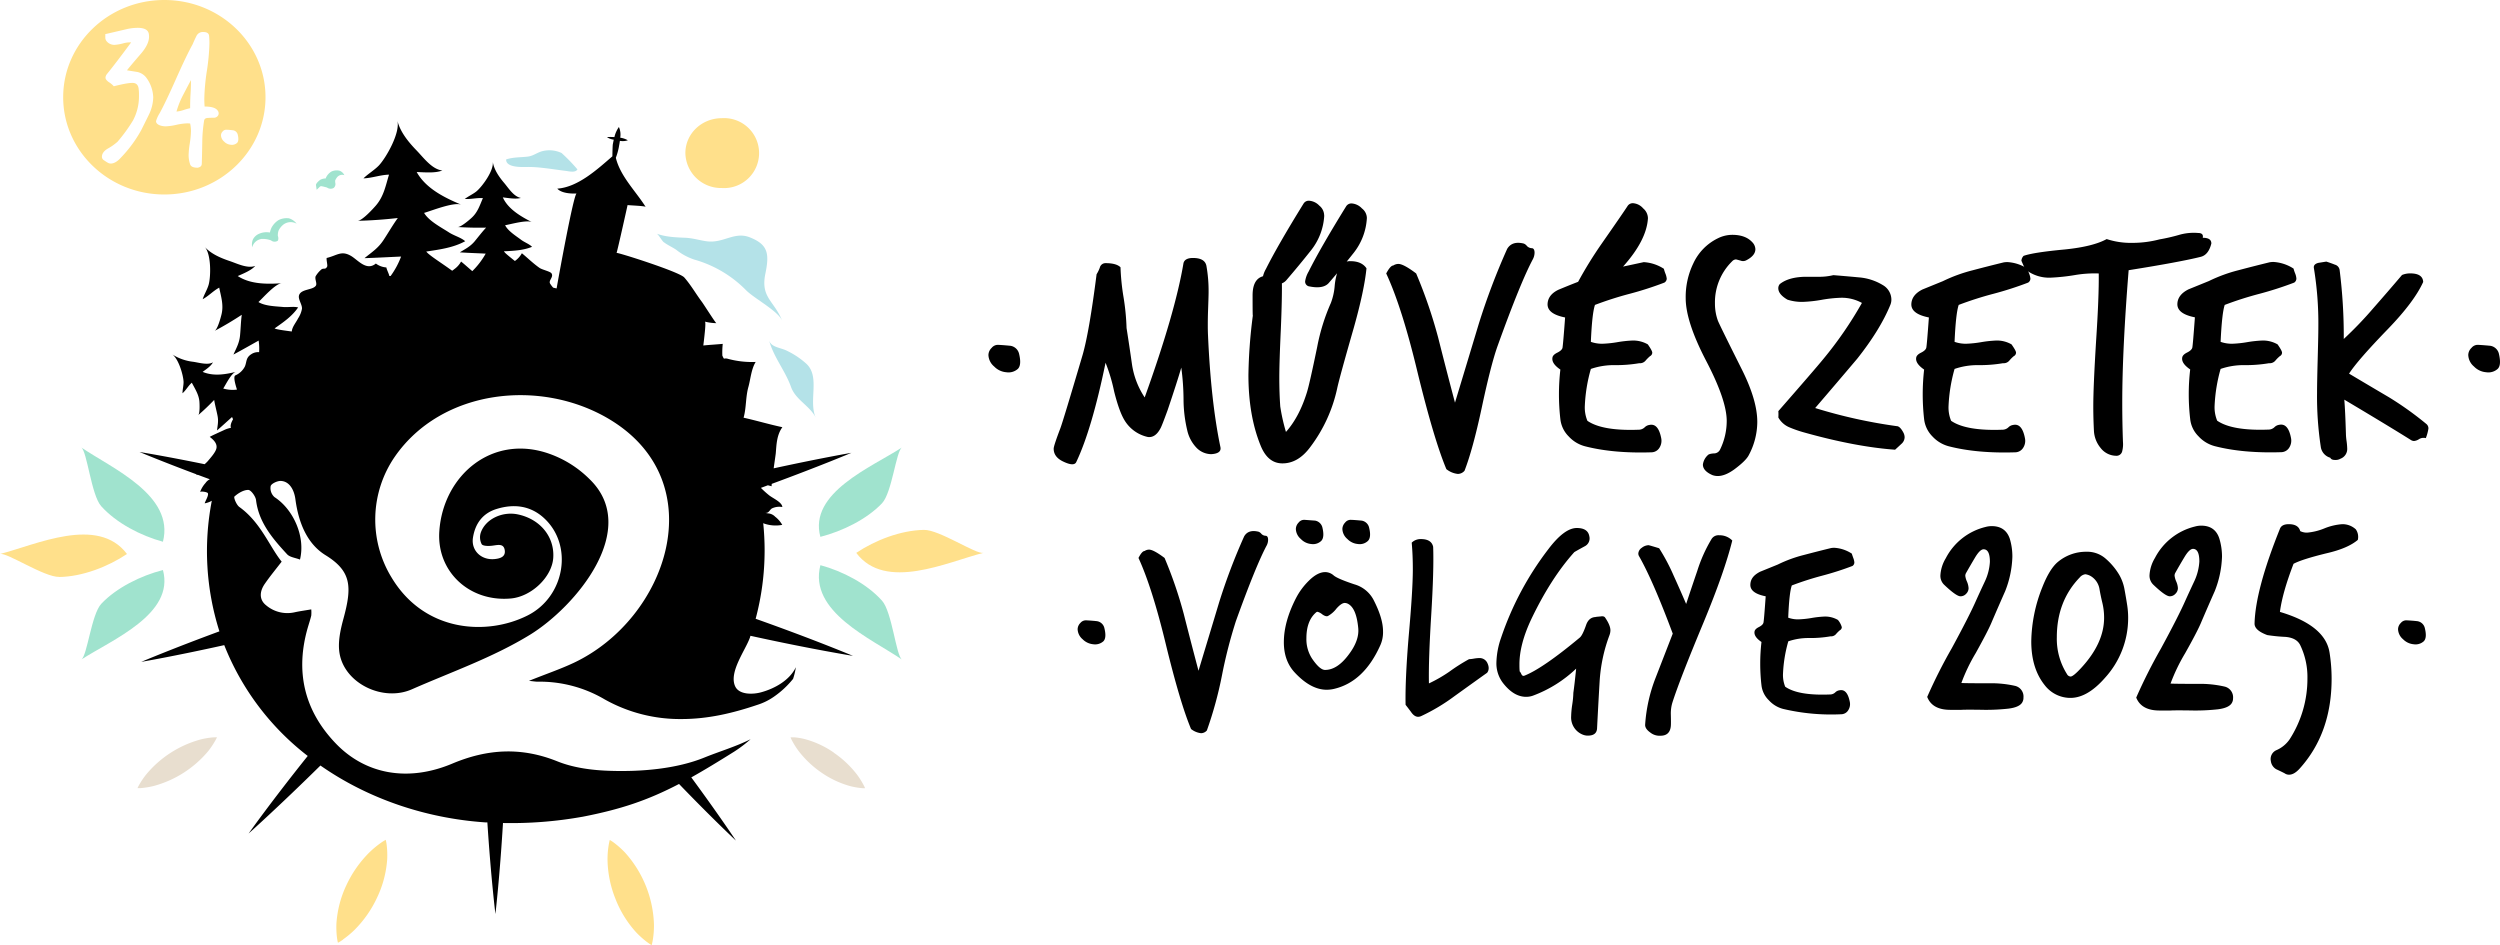 <svg xmlns="http://www.w3.org/2000/svg" viewBox="0 0 966.66 365.46"><defs><style>.cls-1{fill:#b4e2e8}.cls-2{fill:#ffe08b}.cls-3{fill:#e8decf}.cls-4{fill:#a0e3ce}</style></defs><title>Asset 2</title><g id="Layer_2" data-name="Layer 2"><g id="Layer_1-2" data-name="Layer 1"><path d="M394 136.64c.75 3 .59 5-.44 6a5.42 5.42 0 0 1-4.48 1.29 7.29 7.29 0 0 1-4.67-2.22 6.08 6.08 0 0 1-2.22-4.43 3.92 3.92 0 0 1 1.24-2.76 3.1 3.1 0 0 1 2.58-1.18c1.54.08 3.1.21 4.66.36a4.05 4.05 0 0 1 3.33 2.94zm77.9 36.26c.32 1.64-.87 2.55-3.57 2.71a8.07 8.07 0 0 1-5.55-2.34 14.2 14.2 0 0 1-3.69-6.76 52.66 52.66 0 0 1-1.46-12.18 96 96 0 0 0-.87-12.19c-1.07 3.69-2.84 9.2-5.3 16.49-1.46 4-2.37 6.32-2.69 6.89-1.32 2.54-2.95 3.7-4.93 3.45a14 14 0 0 1-9.13-6.64c-1.37-2.31-2.67-6-3.92-11a66.09 66.09 0 0 0-3.31-11.07q-5.3 25.72-11.33 38.4c-.58 1.23-2.3 1.14-5.16-.25q-3.57-1.73-3.57-4.92c0-.74.86-3.36 2.58-7.88q1.1-2.94 8.62-28.42 2.55-8.86 5.39-31.14a13.58 13.58 0 0 0 1.25-2.57 2.25 2.25 0 0 1 2.22-1.73c2.77 0 4.71.53 5.78 1.6a88.52 88.52 0 0 0 1.16 11.5 90.13 90.13 0 0 1 1.18 12q1.09 6.9 2.08 13.9a31.33 31.33 0 0 0 4.93 12.92q11.81-32.85 15-51.92c.33-1.31 1.55-2 3.67-2 3.05 0 4.77 1 5.19 3a55.32 55.32 0 0 1 .85 10.22c0 1.22-.09 3.89-.24 8-.09 3.45-.09 6.23 0 8.36q1.13 25.98 4.82 43.57zm56.47-69.15q-.86 8.61-4.91 23-5.55 19.32-6.41 23.38a57.79 57.79 0 0 1-10.35 22.64q-4.79 6.53-11.05 6.4-5.53-.12-8.26-7-4.67-11.55-4.67-27.19a197.4 197.4 0 0 1 1.73-23.14c-.09.83-.12-1.71-.12-7.63q0-7.62 5.89-7.62a6.31 6.31 0 0 1 2.66.68c.94.45 1.86.91 2.77 1.41q.12 6.27-.39 18.46-.6 13.05-.6 18.82c0 4.1.13 7.84.37 11.2a71.94 71.94 0 0 0 2.2 9.85c3.45-3.85 6.16-9 8.13-15.38q1-3.21 3.95-17.48a77.89 77.89 0 0 1 5.29-17 23.84 23.84 0 0 0 1.47-6.53 24.85 24.85 0 0 1 1.48-6.63 4.74 4.74 0 0 1 4.67-3c2.88.01 4.93.94 6.15 2.76zm.15-19.45a23.83 23.83 0 0 1-5.11 13.49q-4.6 5.83-9.41 11.38c-1.39 1.8-3.94 2.33-7.62 1.59a1.88 1.88 0 0 1-1.73-2A10.59 10.59 0 0 1 506 105q4.55-9.11 14.51-25.23a2.4 2.4 0 0 1 2.09-1.11 6 6 0 0 1 4 1.92 4.81 4.81 0 0 1 1.92 3.72zm-16.48-1a23.64 23.64 0 0 1-5.1 13.47c-3.07 3.89-6.22 7.69-9.4 11.39q-2.12 2.7-7.64 1.59a1.88 1.88 0 0 1-1.72-2 10.52 10.52 0 0 1 1.34-3.81q4.56-9.11 14.53-25.23a2.36 2.36 0 0 1 2.09-1.1 6 6 0 0 1 4 1.91 4.84 4.84 0 0 1 1.86 3.79zm80.69 16.88q-4.82 9-13.67 33.6-2.59 7.25-6.15 24-3.43 16-6.63 24.24a3.42 3.42 0 0 1-2.59 1.23 8.5 8.5 0 0 1-4.43-1.85q-4.8-11.43-11.2-37.66-6-25-12.06-38c1.06-2 2-3.07 2.7-3.07a3.79 3.79 0 0 1 2-.62q2 0 6.88 3.69a186.72 186.72 0 0 1 8.49 24.73q3.2 12.69 6.52 25.22 4.54-15 9.1-30.14a260.87 260.87 0 0 1 11.07-29.3q1.88-3.18 6.4-2.08a2.86 2.86 0 0 1 1.23.92 2.68 2.68 0 0 0 1.85.87c.74 0 1.12.63 1.12 1.77a5.54 5.54 0 0 1-.63 2.45zm50.81 9.1a132.06 132.06 0 0 1-13.41 4.32 133 133 0 0 0-13.41 4.3c-.74 2.14-1.28 6.89-1.59 14.28a12.87 12.87 0 0 0 4.54.73 42.37 42.37 0 0 0 5.8-.62 45.38 45.38 0 0 1 5.77-.62 11.37 11.37 0 0 1 5.91 1.49c1.15 1.64 1.72 2.7 1.72 3.2a1.53 1.53 0 0 1-.86 1.35 15.88 15.88 0 0 0-1.73 1.73 2.84 2.84 0 0 1-2.46 1 52.57 52.57 0 0 1-9.47.74 27.38 27.38 0 0 0-9.22 1.47 61.08 61.08 0 0 0-2.34 14.4 13.41 13.41 0 0 0 1 5.66q5.78 4 20.05 3.44a3.34 3.34 0 0 0 2.1-.92 3.24 3.24 0 0 1 1.83-.92c2.3-.49 3.81 1.23 4.57 5.16a5 5 0 0 1-.68 3.64 3.66 3.66 0 0 1-3 1.78q-14.86.49-25.83-2.34a13 13 0 0 1-6.28-3.81 11.12 11.12 0 0 1-3.21-6.65 84.07 84.07 0 0 1 0-19.19c-2.3-1.56-3.31-3.07-3.07-4.55.06-.75.72-1.42 1.9-2s1.88-1.25 2-1.9.48-4.56 1-11.7c-4.6-.91-6.85-2.64-6.78-5.18.09-2.37 1.48-4.22 4.19-5.53 2.54-1.06 5.08-2.09 7.62-3.07a157.54 157.54 0 0 1 9.12-14.77q8.25-11.82 10-14.53a2.37 2.37 0 0 1 2.09-1.1 5.68 5.68 0 0 1 3.94 2 5.1 5.1 0 0 1 1.85 3.8q-.49 8.51-9.62 18.71l8-1.72a16.07 16.07 0 0 1 7.78 2.57 14.15 14.15 0 0 0 .6 1.86 7.24 7.24 0 0 1 .51 2 1.88 1.88 0 0 1-.93 1.49zm35.2-12.92q0 2.48-3.57 4.31a2.57 2.57 0 0 1-2.09.12c-1.14-.32-1.77-.48-1.85-.48a2.11 2.11 0 0 0-1.48.73 22.18 22.18 0 0 0-6.64 16.25 19.34 19.34 0 0 0 1.11 6.63c.33.92 3.44 7.26 9.36 19.07q5.89 11.82 5.9 20.07a27.43 27.43 0 0 1-3.33 13c-.73 1.4-2.57 3.21-5.54 5.42-2.37 1.72-4.51 2.58-6.39 2.58a6.06 6.06 0 0 1-2.1-.36c-2.44-1.07-3.67-2.44-3.67-4.07a5.94 5.94 0 0 1 1.83-3.57c.32-.42 1.11-.65 2.34-.74a2.63 2.63 0 0 0 2.46-1.47 25.21 25.21 0 0 0 2.58-11.08q0-8-7.93-23.2t-7.93-24.29a29.72 29.72 0 0 1 2.94-13.42 20.16 20.16 0 0 1 9.48-9.71 12.63 12.63 0 0 1 5.53-1.35c3.45 0 6 .93 7.76 2.82a4.06 4.06 0 0 1 1.23 2.74zm57.34 71.12a4.1 4.1 0 0 1 .37 1.61 3.49 3.49 0 0 1-1.23 2.53c-.82.77-1.64 1.53-2.46 2.27q-15.27-1.11-35.07-6.65a46 46 0 0 1-5.78-2 8.74 8.74 0 0 1-4.29-3.82 16.53 16.53 0 0 0 0-2.45q14-16 17.32-20.06a148 148 0 0 0 15-21.78 16.2 16.2 0 0 0-8-2 51.31 51.31 0 0 0-7.57.8 50.74 50.74 0 0 1-7.44.8 18.09 18.09 0 0 1-5.78-.86c-2.38-1.39-3.55-2.87-3.55-4.43a2.43 2.43 0 0 1 .59-1.6c2.38-1.89 5.84-2.82 10.34-2.82H703a23.1 23.1 0 0 0 5.89-.63q4.93.39 10 .87a20.87 20.87 0 0 1 9.17 3 6.52 6.52 0 0 1 3.27 5.55 5.27 5.27 0 0 1-.37 2q-3.96 9.69-12.84 20.89-8.11 9.59-16.26 19.07a197.13 197.13 0 0 0 31.52 7c.89 0 1.79.92 2.7 2.71zm48.11-58.2a131.22 131.22 0 0 1-13.41 4.32 132.49 132.49 0 0 0-13.42 4.3c-.73 2.14-1.28 6.89-1.6 14.28a13 13 0 0 0 4.55.73 42.07 42.07 0 0 0 5.8-.62 45.49 45.49 0 0 1 5.78-.62 11.31 11.31 0 0 1 5.9 1.49c1.15 1.64 1.74 2.7 1.74 3.2a1.54 1.54 0 0 1-.87 1.35 13.32 13.32 0 0 0-1.73 1.73 2.85 2.85 0 0 1-2.46 1 52.76 52.76 0 0 1-9.47.74 27.51 27.51 0 0 0-9.24 1.47 62 62 0 0 0-2.33 14.4 13.41 13.41 0 0 0 1 5.66q5.79 4 20.06 3.44a3.34 3.34 0 0 0 2.09-.92 3.22 3.22 0 0 1 1.86-.92c2.28-.49 3.8 1.23 4.54 5.16a4.92 4.92 0 0 1-.67 3.64 3.67 3.67 0 0 1-3 1.78q-14.87.49-25.83-2.34a13.2 13.2 0 0 1-6.29-3.81 11.28 11.28 0 0 1-3.2-6.65 85.23 85.23 0 0 1 0-19.19c-2.27-1.56-3.31-3.07-3.07-4.55.08-.75.73-1.42 1.91-2s1.86-1.25 2-1.9.49-4.56 1-11.7c-4.6-.91-6.87-2.64-6.78-5.18.09-2.37 1.52-4.26 4.32-5.65l7.86-3.2a59.36 59.36 0 0 1 11.44-4.19q6-1.59 12.06-3.07a8.88 8.88 0 0 1 1.49-.12 15.91 15.91 0 0 1 7.75 2.57 17.42 17.42 0 0 0 .62 1.86 7.11 7.11 0 0 1 .5 2 1.88 1.88 0 0 1-.9 1.51z"/><path d="M855.05 94.15c-.73 2.95-2.11 4.68-4.16 5.17q-8 2-27.82 5.16-2.46 30.66-2.47 51.08 0 7.74.27 15.25a10.93 10.93 0 0 1-.27 3.57 2.26 2.26 0 0 1-2.46 1.85 7.67 7.67 0 0 1-5.89-3 11.28 11.28 0 0 1-2.59-6.46c-.16-3-.26-6.24-.26-9.6 0-5.42.39-14 1.11-25.72q1.11-16.86 1-25.71a45 45 0 0 0-9.23.62 76.71 76.71 0 0 1-9.35 1 14.69 14.69 0 0 1-9.84-3.23c-1-2.16-1.48-3.27-1.48-3.35a3 3 0 0 1 .85-1.85c2.63-.92 8-1.74 16.12-2.49 7.14-.74 12.49-2.07 16-4a30 30 0 0 0 9.84 1.47A41.17 41.17 0 0 0 835 92.56a69.1 69.1 0 0 0 7.51-1.72 20.37 20.37 0 0 1 7.37-.76c1.49 0 2.11.62 1.85 1.86 2.27 0 3.32.74 3.32 2.21z"/><path d="M887.07 109.28a135.53 135.53 0 0 1-13.41 4.32 130.68 130.68 0 0 0-13.44 4.3c-.72 2.14-1.25 6.89-1.59 14.28a13 13 0 0 0 4.56.73 41.75 41.75 0 0 0 5.77-.62 46 46 0 0 1 5.79-.62 11.35 11.35 0 0 1 5.91 1.49c1.15 1.64 1.72 2.7 1.72 3.2a1.5 1.5 0 0 1-.85 1.35 14.07 14.07 0 0 0-1.73 1.73 2.85 2.85 0 0 1-2.46 1 52.9 52.9 0 0 1-9.48.74 27.44 27.44 0 0 0-9.23 1.47A62 62 0 0 0 856.3 157a13.57 13.57 0 0 0 1 5.66q5.78 4 20.06 3.44a3.34 3.34 0 0 0 2.09-.92 3.2 3.2 0 0 1 1.84-.92q3.47-.73 4.57 5.16a5 5 0 0 1-.68 3.64 3.7 3.7 0 0 1-3 1.78q-14.91.49-25.84-2.34a13 13 0 0 1-6.27-3.81 11 11 0 0 1-3.2-6.65 83 83 0 0 1 0-19.19c-2.29-1.56-3.33-3.07-3.09-4.55.09-.75.74-1.42 1.91-2s1.86-1.25 2-1.9.48-4.56 1-11.7c-4.6-.91-6.85-2.64-6.78-5.18.08-2.37 1.52-4.26 4.32-5.65l7.87-3.2a58.86 58.86 0 0 1 11.44-4.19q6-1.59 12.06-3.07a8.79 8.79 0 0 1 1.49-.12 16 16 0 0 1 7.75 2.57 13.19 13.19 0 0 0 .61 1.86 6.54 6.54 0 0 1 .48 2 1.89 1.89 0 0 1-.86 1.56zM938.26 164a2.17 2.17 0 0 1 .72 1.73 17.07 17.07 0 0 1-1 3.68 3.37 3.37 0 0 0-2.79.5 4.26 4.26 0 0 1-1.77.61 2.5 2.5 0 0 1-1.36-.48q-8.25-5.18-25.6-15.51c.25 3.05.45 7.39.62 13.05a22.58 22.58 0 0 0 .25 2.94 25.13 25.13 0 0 1 .25 2.84 4 4 0 0 1-2.59 4 3.7 3.7 0 0 1-2.09.49c-1 0-1.6-.28-1.86-.86a5.12 5.12 0 0 1-3.69-4.3 129.74 129.74 0 0 1-1.43-20.69c0-2.88.09-7.16.24-12.86s.26-10 .26-12.86a130.55 130.55 0 0 0-1.73-22.64c-.15-1 .4-1.64 1.73-2 1-.16 2-.31 3.07-.49 1.06.33 2.18.72 3.32 1.18a2.51 2.51 0 0 1 1.85 2.14 205.32 205.32 0 0 1 1.59 26.6A147.25 147.25 0 0 0 917.82 119q5.53-6.29 10.95-12.67a8.1 8.1 0 0 1 3.19-.62c3.2 0 4.89 1.1 5 3.32q-3.45 7.63-13.54 18.09c-7.86 8.12-12.92 13.9-15.12 17.35q7.62 4.54 15.38 9.11A125.17 125.17 0 0 1 938.26 164zm27.94-27.36c.73 3 .6 5-.44 6a5.4 5.4 0 0 1-4.47 1.29 7.33 7.33 0 0 1-4.69-2.22 6.1 6.1 0 0 1-2.21-4.43 3.88 3.88 0 0 1 1.24-2.76 3.1 3.1 0 0 1 2.57-1.18c1.56.08 3.13.21 4.68.36a4.05 4.05 0 0 1 3.32 2.94zM427 242.76c.65 2.58.53 4.31-.37 5.21a4.81 4.81 0 0 1-3.93 1.14 6.6 6.6 0 0 1-4.09-1.94 5.32 5.32 0 0 1-1.93-3.87 3.52 3.52 0 0 1 1.08-2.44 2.75 2.75 0 0 1 2.27-1c1.35.07 2.71.17 4.08.32a3.48 3.48 0 0 1 2.89 2.58zm62.8-31.88q-4.21 7.86-11.95 29.36a184.77 184.77 0 0 0-5.38 21 149.35 149.35 0 0 1-5.81 21.19 3 3 0 0 1-2.26 1.07 7.47 7.47 0 0 1-3.86-1.62q-4.21-10-9.79-32.91-5.28-21.82-10.54-33.23c.92-1.79 1.72-2.68 2.36-2.68a3.11 3.11 0 0 1 1.73-.54q1.71 0 6 3.22a163.74 163.74 0 0 1 7.41 21.62q2.81 11.08 5.71 22c2.63-8.74 5.3-17.53 7.94-26.34a229.3 229.3 0 0 1 9.7-25.6c1.07-1.88 2.93-2.47 5.59-1.82a2.5 2.5 0 0 1 1.08.81 2.33 2.33 0 0 0 1.6.75c.65 0 1 .56 1 1.55a4.85 4.85 0 0 1-.53 2.17zm43.97 38.5q-6.35 14.3-18 17a12.5 12.5 0 0 1-2.79.32c-4.08 0-8.21-2.21-12.36-6.67q-4.2-4.51-4.2-11.71c0-5.33 1.58-11 4.73-17.12a26.41 26.41 0 0 1 4.94-6.66q3.35-3.33 6.35-3.33a5 5 0 0 1 3.24 1.29c1 .86 3.69 2 8 3.44a12.09 12.09 0 0 1 7.32 5.81c2.5 4.8 3.77 8.92 3.77 12.37a12.34 12.34 0 0 1-1 5.26zm-22.46-45.48c.62 2.57.48 4.33-.45 5.26a4.6 4.6 0 0 1-3.87 1.19 6.26 6.26 0 0 1-4-1.94 5.29 5.29 0 0 1-1.93-3.87 3.64 3.64 0 0 1 1.06-2.47 2.69 2.69 0 0 1 2.26-1.07l4.09.3a3.53 3.53 0 0 1 2.84 2.6zm13.86 38.82c-.51-5.24-1.89-8.36-4.19-9.37a3 3 0 0 0-1-.21c-.86 0-1.93.73-3.21 2.16a10.59 10.59 0 0 1-3.35 2.91c-.49.19-1.21 0-2.13-.65a4.91 4.91 0 0 0-1.84-1 .76.76 0 0 0-.54.21q-3.76 3.22-3.77 10a13.75 13.75 0 0 0 2.16 7.85c2 2.94 3.68 4.42 5.05 4.42q4.74 0 9.14-5.93c2.81-3.69 4.04-7.17 3.68-10.39zm4.19-38.82c.65 2.57.51 4.33-.44 5.26a4.6 4.6 0 0 1-3.87 1.19 6.38 6.38 0 0 1-4.07-1.94 5.29 5.29 0 0 1-1.93-3.87 3.67 3.67 0 0 1 1.05-2.47 2.7 2.7 0 0 1 2.26-1.07c1.37.05 2.74.18 4.11.3a3.53 3.53 0 0 1 2.89 2.6zM575 260.16q-.19.1-12.58 9a73.71 73.71 0 0 1-12.8 7.68 3 3 0 0 1-1.28.32c-1 0-1.93-.65-2.79-1.94-1.29-1.72-2-2.62-2.06-2.69-.13-6.31.25-15.12 1.19-26.4q1.61-18 1.61-25.95c0-3.67-.14-7.11-.43-10.35a4.87 4.87 0 0 1 3.55-1.39c2.72 0 4.32 1 4.74 3q.33 8.81-.75 26.4t-.88 26.41a55.17 55.17 0 0 0 7.87-4.52 70.72 70.72 0 0 1 7.63-4.85 13.05 13.05 0 0 0 1.88-.22 14.27 14.27 0 0 1 2-.21 3.3 3.3 0 0 1 3.12 1.73c.8 1.57.8 2.91-.02 3.98zm47.28-14.43a60.85 60.85 0 0 0-3.76 17.75q-.54 9.13-1 18.28c-.16 1.8-1.34 2.68-3.56 2.68a5.12 5.12 0 0 1-1.83-.33 7.14 7.14 0 0 1-4.62-7.19 35.64 35.64 0 0 1 .43-4.57 33.43 33.43 0 0 0 .42-4.47q.45-3.11 1.08-9.35A48.64 48.64 0 0 1 592.7 269a7.79 7.79 0 0 1-2.59.44q-4.92 0-9.14-5.59a12.44 12.44 0 0 1-2.36-7.76 31.16 31.16 0 0 1 1.83-9.56 118.24 118.24 0 0 1 18.17-34.08q6.24-8.29 11.08-8.29 4.3 0 4.85 3.22a3.39 3.39 0 0 1-1.83 3.87c-2.5 1.37-3.84 2.13-4 2.26q-9 10-16.58 25.82c-3.08 6.53-4.62 12.36-4.62 17.53 0 .93 0 1.87.11 2.8.15.06.36.4.64 1s.67.8 1.18.6q7.11-2.81 21.42-14.74c.69-.57 1.52-2.21 2.46-4.94.73-2 2-3 3.88-3-.58 0 0-.08 1.72-.23.85-.14 1.42 0 1.71.44 1.38 2 2.06 3.66 2.06 4.95a5.64 5.64 0 0 1-.41 1.99zM669.81 209q-3 12.12-11.08 31.61-9.45 22.67-12.15 31.3a14.52 14.52 0 0 0-.53 4.3c.06 2.36.06 3.87 0 4.51q-.34 3.76-4 3.76a5.71 5.71 0 0 1-3.93-1.23c-1.4-1-2.06-2-2-3.06a60.74 60.74 0 0 1 4-18l6.67-17.19q-7.62-20.44-13-29.89a2 2 0 0 1-.31-1.09 2.88 2.88 0 0 1 1.34-2.21 4.36 4.36 0 0 1 2.63-1c.13 0 1.5.39 4.08 1.18a75.92 75.92 0 0 1 5.59 10.54q2.49 5.48 4.85 11c1.43-4.3 2.86-8.58 4.31-12.81a56.78 56.78 0 0 1 5.49-12.25 3.12 3.12 0 0 1 3-1.5 6.83 6.83 0 0 1 5.04 2.03zm46.46 9.84a113.88 113.88 0 0 1-11.72 3.76 118.6 118.6 0 0 0-11.72 3.77q-1 2.79-1.39 12.47a11 11 0 0 0 4 .64 36 36 0 0 0 5.05-.53 38.36 38.36 0 0 1 5-.55 9.78 9.78 0 0 1 5.17 1.31 7.53 7.53 0 0 1 1.5 2.78 1.35 1.35 0 0 1-.74 1.2 12.51 12.51 0 0 0-1.51 1.5 2.53 2.53 0 0 1-2.15.86 45.31 45.31 0 0 1-8.29.65 24 24 0 0 0-8 1.28 53.59 53.59 0 0 0-2.05 12.59 12 12 0 0 0 .85 4.95q5.07 3.54 17.54 3a2.88 2.88 0 0 0 1.82-.8 2.82 2.82 0 0 1 1.63-.81c2-.42 3.33 1.07 4 4.51a4.32 4.32 0 0 1-.6 3.18 3.2 3.2 0 0 1-2.62 1.57 80.8 80.8 0 0 1-22.59-2.06 11.24 11.24 0 0 1-5.48-3.33 9.5 9.5 0 0 1-2.87-5.78 73.24 73.24 0 0 1 0-16.77c-2-1.36-2.89-2.69-2.69-4 .08-.65.63-1.24 1.68-1.77s1.62-1.1 1.77-1.68.43-4 .87-10.21c-4-.79-6-2.29-5.93-4.51s1.32-3.73 3.78-5l6.86-2.79a51.08 51.08 0 0 1 10-3.67c3.5-.92 7-1.82 10.53-2.68a6.78 6.78 0 0 1 1.3-.11 13.79 13.79 0 0 1 6.77 2.27c.06.27.25.8.53 1.6a6.23 6.23 0 0 1 .44 1.72 1.62 1.62 0 0 1-.74 1.44zm221.3 23.92c.65 2.58.52 4.31-.4 5.21a4.74 4.74 0 0 1-3.91 1.14 6.53 6.53 0 0 1-4.08-1.94 5.3 5.3 0 0 1-1.94-3.87 3.45 3.45 0 0 1 1.09-2.44 2.71 2.71 0 0 1 2.24-1c1.36.07 2.73.17 4.09.32a3.49 3.49 0 0 1 2.91 2.58zm-155.51 28.58q-.93 2.09-5.45 2.66a78.5 78.5 0 0 1-9.28.47c-4.72-.08-7.69-.08-8.93 0h-4.29q-7 0-8.93-5a199.72 199.72 0 0 1 9.51-18.84q6.84-12.58 9.51-18.71 1.62-3.58 3.36-7.28a20.48 20.48 0 0 0 1.86-7.4q0-4.85-2.44-4.85-1.4 0-3.3 3.19t-3.54 6.09a2.21 2.21 0 0 0-.23 1 7.47 7.47 0 0 0 .64 2.2 7.7 7.7 0 0 1 .63 2.56 3.1 3.1 0 0 1-.92 2.14 2.94 2.94 0 0 1-2.21 1q-1.62 0-6.26-4.41a4.79 4.79 0 0 1-1.51-3.71 14.36 14.36 0 0 1 2.09-6.61 23.56 23.56 0 0 1 15.31-12.07 9.29 9.29 0 0 1 2.43-.34q5.34 0 7 4.87a23.58 23.58 0 0 1 1 7.07 39 39 0 0 1-2.79 13.23q-2.77 6.26-5.45 12.52c-1 2.32-3 6.11-5.91 11.37a68.66 68.66 0 0 0-5.57 11.6c1.24.07 4.71.11 10.44.11a41.88 41.88 0 0 1 10.32 1 4.23 4.23 0 0 1 3.25 4.53 3.38 3.38 0 0 1-.34 1.61zm40.48-37.12a31.6 31.6 0 0 1 .34 4.64 34.24 34.24 0 0 1-8.93 23.2q-7.19 8.24-14.15 7.77a12.52 12.52 0 0 1-9.16-4.87q-5.22-6.49-5.22-16.94a58.49 58.49 0 0 1 4.29-21q2.79-7.07 6-9.74a17 17 0 0 1 11-3.94 10.81 10.81 0 0 1 7.19 2.43 25.44 25.44 0 0 1 5.46 6.38 17.42 17.42 0 0 1 2.14 5.92q.58 3.13 1.04 6.15zm-9.63-1.1c-.46-1.89-.85-3.77-1.16-5.62a7.21 7.21 0 0 0-3-4.53 5.67 5.67 0 0 0-2.43-.93 3.49 3.49 0 0 0-2.2 1.28q-8.82 9.17-8.82 23.08a25.48 25.48 0 0 0 3.94 14.27 1.65 1.65 0 0 0 1.4.92q1 0 4-3.24 8.94-9.63 8.94-19.49a24.3 24.3 0 0 0-.67-5.74zm50.19 38.45q-.95 2.1-5.49 2.69a79.6 79.6 0 0 1-9.34.47q-7.12-.12-9 0H835c-4.68 0-7.67-1.67-9-5a205.4 205.4 0 0 1 9.58-19q6.88-12.67 9.57-18.84 1.64-3.61 3.39-7.33a20.79 20.79 0 0 0 1.87-7.45q0-4.87-2.45-4.88-1.41 0-3.33 3.21a215.89 215.89 0 0 0-3.56 6.13 2.26 2.26 0 0 0-.24 1.05 8 8 0 0 0 .64 2.22 7.58 7.58 0 0 1 .65 2.57 3.07 3.07 0 0 1-.94 2.16 2.94 2.94 0 0 1-2.21 1q-1.65 0-6.31-4.44a4.84 4.84 0 0 1-1.52-3.73 14.47 14.47 0 0 1 2.1-6.66 23.75 23.75 0 0 1 15.42-12.14 9 9 0 0 1 2.45-.35q5.37 0 7 4.9a23.92 23.92 0 0 1 1.06 7.12 39.2 39.2 0 0 1-2.81 13.31q-2.8 6.32-5.48 12.61-1.53 3.51-6 11.45a70 70 0 0 0-5.61 11.67q1.88.12 10.51.12a42 42 0 0 1 10.4 1.05 4.25 4.25 0 0 1 3.26 4.55 3.36 3.36 0 0 1-.34 1.54zm48.58-62.81q-3.85 3.27-12 5.15-9.58 2.34-12.85 4.09-4.32 11.24-5.26 18.6 17.41 5.16 19.16 15.57a64.89 64.89 0 0 1 .82 10.29q0 21.06-12.38 34.75-2.11 2.34-4.09 2.34a3 3 0 0 1-1.76-.58c-1.09-.55-2.14-1.06-3.15-1.52a4.2 4.2 0 0 1-2.11-3.16 3.73 3.73 0 0 1 2.11-4.21 12 12 0 0 0 5.14-4.2 43.22 43.22 0 0 0 6.89-23.61 28.35 28.35 0 0 0-2.8-12.85q-1.4-2.8-5.73-3.16a63 63 0 0 1-7-.7c-3.35-1.24-5-2.76-4.91-4.55q.36-13.09 9.82-36.58c.47-1.17 1.6-1.75 3.39-1.75q3.74 0 4.44 2.68a5.79 5.79 0 0 0 2.69.59 22.71 22.71 0 0 0 6.66-1.64 22.61 22.61 0 0 1 6.89-1.63 7.6 7.6 0 0 1 5.26 2 5.08 5.08 0 0 1 .77 4.08z"/><path class="cls-1" d="M297.33 131.44c1.74 6.61 6.27 11.82 8.54 18.2 1.79 5.05 7.53 7.41 9.61 12-3-6.52 1.72-15.74-3.57-20.88a31.38 31.38 0 0 0-7.49-5.06c-2.6-1.37-6.31-1.31-7.09-4.25"/><path class="cls-2" d="M250.1 364.19a20.51 20.51 0 0 0 1.86 1.27 16.86 16.86 0 0 0 .49-2.24 34.9 34.9 0 0 0 .42-5.55 43.58 43.58 0 0 0-11.13-27.94 34.55 34.55 0 0 0-4.09-3.69 16.34 16.34 0 0 0-1.87-1.26 20.79 20.79 0 0 0-.46 2.23 33.64 33.64 0 0 0-.41 5.53 42.36 42.36 0 0 0 3.06 15 41.61 41.61 0 0 0 8 12.95 35.35 35.35 0 0 0 4.09 3.68m-117.41-.93a36 36 0 0 0 4.38-3.63 43.81 43.81 0 0 0 8.85-12.7 41 41 0 0 0 3.83-14.62 33.45 33.45 0 0 0-.17-5.39 16.11 16.11 0 0 0-.39-2.17 19.46 19.46 0 0 0-2 1.26 37.18 37.18 0 0 0-4.35 3.63 44.08 44.08 0 0 0-8.89 12.71 40.85 40.85 0 0 0-3.82 14.67 33 33 0 0 0 .19 5.37 15.32 15.32 0 0 0 .39 2.16 15.89 15.89 0 0 0 2-1.25"/><path class="cls-3" d="M82.07 285.15a29.43 29.43 0 0 0-4.42.75 41.5 41.5 0 0 0-21.1 13.53 31.86 31.86 0 0 0-2.55 3.71 15.5 15.5 0 0 0-.83 1.6 10.49 10.49 0 0 0 1.82-.06 32.52 32.52 0 0 0 4.42-.76 41.55 41.55 0 0 0 21.11-13.5 30.15 30.15 0 0 0 2.53-3.73 16.26 16.26 0 0 0 .85-1.6 16.57 16.57 0 0 0-1.83.06M322.41 291a36.1 36.1 0 0 0-10.89-5.13 24.65 24.65 0 0 0-4.15-.75 12.82 12.82 0 0 0-1.7 0 13.94 13.94 0 0 0 .77 1.59 30.2 30.2 0 0 0 2.39 3.73 38.83 38.83 0 0 0 8.94 8.4 36.77 36.77 0 0 0 10.88 5.1 29.37 29.37 0 0 0 4.16.76 9 9 0 0 0 1.69.06 16.67 16.67 0 0 0-.79-1.6 31.18 31.18 0 0 0-2.38-3.71 38.9 38.9 0 0 0-8.92-8.4"/><path class="cls-1" d="M256.69 93.66c1.5 1.15 3.25 1.88 4.79 2.93a22.5 22.5 0 0 0 7 3.79 45.32 45.32 0 0 1 20 11.84c3.19 3.23 12.51 8.09 14 11.88-3.14-7.87-8.47-9-6.53-18.32 1.6-7.76 1-11.22-6-14-6-2.39-10.17 2.35-16.6 1.53-3-.4-5.45-1.28-8.68-1.39-3.69-.14-7.43-.34-10.76-1.57.68.26 2 2.73 2.75 3.32"/><path class="cls-2" d="M279.08 72.7a13.53 13.53 0 1 0 0-27c-7.77 0-14.07 6-14.07 13.51a13.8 13.8 0 0 0 14.07 13.49"/><path class="cls-1" d="M209.08 58.64c-1.76.62-3.06 1.67-5 1.91-2.76.33-5.6.18-8.37 1.09-.16 3.46 7 2.91 8.69 2.92 1.91 0 3.78.16 5.6.37 2.94.32 5.83.79 8.86 1.16 1.22.16 3.65.79 4.41-.6a67.8 67.8 0 0 0-6.12-6.32 11 11 0 0 0-8.09-.53"/><path class="cls-4" d="M100.86 92.41a9.16 9.16 0 0 1 4 .56l.09.1a2.21 2.21 0 0 0 2.37.07c.35-.21.4-1.25.12-1.91a5.58 5.58 0 0 1 .25-2 6.52 6.52 0 0 1 1.51-2.07 4.65 4.65 0 0 1 5.49-.66 5.71 5.71 0 0 0-3-2.09 7 7 0 0 0-4 .7 7.87 7.87 0 0 0-2.74 3 8.62 8.62 0 0 0-.59 1.8 7.13 7.13 0 0 0-4.25.51 4.67 4.67 0 0 0-2.37 2.3 5.47 5.47 0 0 0-.23 2.9 4.36 4.36 0 0 1 3.33-3.17m27.47-23.11h.16-.12m-4.55 2.74c.61-.23.83.07 1 0 .64.19 1.13.26 1.67.45a2.4 2.4 0 0 0 2.51.17 1.9 1.9 0 0 0 .72-1.41 1.84 1.84 0 0 0-.09-.68c.06-.27-.08-.51 0-.82a4.39 4.39 0 0 1 .55-1 2.54 2.54 0 0 1 3-1.05 3.41 3.41 0 0 0-1.9-1.74 4.83 4.83 0 0 0-3 .28 5.21 5.21 0 0 0-2.34 2.72 4.61 4.61 0 0 0-2.08.52c-.74.54-1.62 1.4-1.68 2l.28 1.87z"/><path d="M225.16 315.83c14.86-2.89 25.21-6.35 37.4-12.7 13.11 13.61 22 21.9 22 21.9s-6.43-9.72-17.26-24.44c5-2.8 10.43-6.1 16.65-10a52.19 52.19 0 0 0 6.29-4.77c-5.64 2.83-11.81 4.65-17.65 7-11 4.53-24.8 5.62-36.63 5.23-6.88-.2-14.16-1.14-20.43-3.66-13.93-5.6-27-4.86-40.6.85-17.15 7.23-33.66 4.22-45.21-7.89-12.29-12.87-15.54-28-10.7-44.72.45-1.53.94-3 1.33-4.59a13.64 13.64 0 0 0 0-2.41c-2.55.43-4.55.7-6.52 1.14a12.71 12.71 0 0 1-11-2.78c-2.49-2-2.66-5.07-.41-8.3 1.89-2.74 4-5.3 6.49-8.52-4.76-5.91-8.08-15.2-16.35-21.13-1.15-.82-2.3-3.7-1.9-4.06 1.42-1.28 3.49-2.55 5.33-2.55 1 0 2.78 2.39 3 3.86 1 8.64 6.4 14.94 12 21 1.08 1.19 3.28 1.39 5 2.08 2.18-8.78-2.48-19.38-9.87-24.17a4.67 4.67 0 0 1-1.47-4.24c.26-.95 2.5-2 3.84-2 3.3.08 5.22 3.23 5.74 7.13 1.13 8.52 4.27 17 11.58 21.54 10.11 6.22 10.36 12.2 7 24.55-1.2 4.4-2.27 9.26-1.49 13.61 2.09 11.59 16.84 18.62 27.91 13.75 15.37-6.76 31.33-12.29 45.71-21.11 17.69-10.88 43-41.05 22.91-60.27a41.72 41.72 0 0 0-15.38-9.68c-22.13-7.89-41.14 8.34-42.6 29.93-1.08 15.53 11.6 27.44 27.66 26 8-.73 15.88-8.31 16.39-15.68.56-8.2-5.1-15.08-13.83-16.86-5.85-1.16-12.18 1.75-14.11 6.86a5.79 5.79 0 0 0 .28 4.7c.55.78 2.9.75 4.36.53 2-.26 4.12-.84 4.54 1.74s-1.72 3.25-3.88 3.47c-5.25.53-9.22-3.37-8.39-8.35.86-5.38 3.77-9.44 9.29-11.07 6.61-2 12.93-1.23 18.15 3.56 11.49 10.53 8.1 30.43-6.36 37.68-15.69 7.89-39.84 6.55-52.58-14.71a42.9 42.9 0 0 1 1.26-46.68c18.2-26.29 56.72-30.4 83.25-14.33 40 24.27 22.29 76.81-14 94-5.32 2.51-11 4.41-17.39 7 1.76.15 2.64.34 3.52.31a49.52 49.52 0 0 1 25.78 6.85 59.45 59.45 0 0 0 29.68 7.6c10.32 0 19.83-2.27 29.45-5.52a23.42 23.42 0 0 0 6.28-3.1 35.3 35.3 0 0 0 7.44-6.92 26.4 26.4 0 0 0 1.07-4.5c-2.37 5-8.08 8.22-13.35 9.67-3.07.88-8.58 1.12-10.13-2.31-2.49-5.49 4-13.92 5.74-18.88.06-.22.13-.42.18-.63 23.83 5.24 39.64 7.76 39.64 7.76s-14.72-6.21-37.63-14.34a102.38 102.38 0 0 0 3.47-26.4c0-3.57-.19-7.11-.54-10.6a1.37 1.37 0 0 0 .2.13 13.61 13.61 0 0 0 7.16.56 10.66 10.66 0 0 0-2.74-3.15 4.2 4.2 0 0 0-2.43-1.26 6.2 6.2 0 0 1-1.4-.26c1.35.25 1.62-1.06 2.54-1.67a6.61 6.61 0 0 1 4.06-.56c-.08-1.89-3.82-3.46-5.17-4.59a35 35 0 0 1-3.12-2.82l2.7-1 1.5.38c-.08 0-.08-.36 0-.93 19-7 30.8-12 30.8-12s-11.69 2-30.06 6c.37-2.69.76-5.26.81-5.79.28-3.17.31-7.05 2.56-10.12-5-1.06-10-2.56-15-3.67 1.1-4 .75-7.95 1.87-11.94.83-3 1.08-6.8 2.8-9.62a35.37 35.37 0 0 1-10.59-1.17c-2.1-.63-1.3.75-2.29-1.24a30.3 30.3 0 0 1 .15-4.58c-2.68.26-5.05.37-7.51.63.57-4.69 1.06-9.08.61-9.23a20.46 20.46 0 0 0 4.43.6c-.27 0-4.84-7.22-5.59-8.23-2.34-3.13-4.22-6.49-6.82-9.45-1.95-2.21-26.06-9.83-26.17-9.48.48-1.47 4.25-18.51 4.25-18.51.82.13 6.73.32 7 .72-3.89-6.16-9.84-11.89-11.54-19a25.09 25.09 0 0 0 1.1-3.79c.1-.48.17-1 .24-1.33s.15-.92.23-1.43a6 6 0 0 0 3.07-.22 8.33 8.33 0 0 0-2.94-1 7.3 7.3 0 0 0-.51-4.13 11 11 0 0 0-1.74 3.9 20.55 20.55 0 0 0-2.88 0 5.88 5.88 0 0 0 2.63 1c-.13.6-.25 1.19-.36 1.78-.08.38-.15 2.77-.17 4.65-5.8 5-13.26 11.92-21.3 12.5 1.51 1.7 5 2 7.48 1.88-1.14 0-7.12 33.08-7.68 36.33 0 .12-.06.25-.08.38-.45-.11-.9-.2-1.34-.32a11.54 11.54 0 0 1-1.15-1.53c-.77-1.24 1.49-2.54.51-4-.5-.74-3.58-1.38-4.59-2.08-2.43-1.68-4.78-4-6.85-5.68a9 9 0 0 1-2.7 3c-1.4-1.12-2.73-2.18-3.55-2.94a4.87 4.87 0 0 1-.7-.81c3.7-.18 7.45-.33 10.88-1.73-1-1.06-2.89-1.73-4.17-2.68-2-1.51-5.12-3.42-6.24-5.67 2.13-.37 8.46-2.18 10.38-1.19-4.23-2.18-9.2-5-11.27-9.58 2.17.25 4.92.77 7 .22-2.78-.52-4.77-3.78-6.45-5.77-2-2.36-3.95-5.14-4.43-8.22.46 3.45-4.11 9.61-6.32 11.45-1.38 1.11-3.11 1.85-4.5 2.93 2.39.15 4.57-.49 7-.33-1.21 2.79-2 5.5-4.44 7.69-.89.82-4.11 3.57-5.32 3.49 3.7.23 7.3.31 11 .23-1.59 1.71-3 3.57-4.51 5.4-1.73 2-3.49 2.81-5.65 4.16 3.34.23 6.61.32 10 .5a29.93 29.93 0 0 1-5.18 6.77c-1.51-1.28-3-2.64-4.34-3.71a8.75 8.75 0 0 1-2.7 3 7.31 7.31 0 0 1-.75.56c-3.16-2.33-7-4.76-8.91-6.35a7.73 7.73 0 0 1-1.11-1.07c5.18-.79 10.44-1.48 15.06-4-1.59-1.43-4.31-2.13-6.26-3.4-3.08-2-7.73-4.36-9.63-7.55 2.93-.83 11.6-4.34 14.44-3.15-6.3-2.64-13.7-6.18-17.3-12.65 3.11.09 7.06.52 9.93-.6-4-.42-7.26-4.94-9.93-7.7-3.12-3.22-6.32-7.07-7.47-11.56 1.19 4.66-4.37 14.41-7.2 17.38-1.79 1.82-4.11 3.16-5.92 4.93 3.41-.12 6.39-1.34 9.89-1.44-1.32 4.28-2 8.4-5.13 12-1.13 1.3-5.25 5.81-7 5.85 5.27-.12 10.36-.5 15.53-1.08-2 2.77-3.64 5.66-5.53 8.52-2.15 3.26-4.5 4.65-7.35 7 4.73-.14 9.36-.42 14.15-.62a31.44 31.44 0 0 1-4.06 7.53h-.48c-.24-1.08-.94-2.25-1.16-3.32a7.59 7.59 0 0 1-4.06-1.51c-3.48 2.92-6.69-1.06-9.29-2.75-4-2.52-5.58-.38-9.73.6-.16.78.42 2.83.2 3.3-.73 1.5-1.47.29-2.48 1.35a10.09 10.09 0 0 0-2 2.46c-.36 1.09.61 2.68.14 3.53-1.11 1.84-5.63 1.26-6.51 3.69-.56 1.55 1.22 3.63 1.1 5.3a9.86 9.86 0 0 1-1.5 3.72c-.83 1.67-2.29 3.27-2.44 5.08-2.11-.29-4.16-.55-5.48-.84a4.66 4.66 0 0 1-1.17-.36c3.36-2.35 6.8-4.7 9.1-8.11-1.67-.44-3.87 0-5.71-.16-2.91-.28-7.11-.34-9.63-1.92 1.75-1.61 6.53-7.11 9-7.27-5.43.35-12 .49-17-2.78 2.22-1 5.16-2.13 6.77-3.93-3 1.14-7-.91-9.91-1.88-3.41-1.15-7.12-2.72-9.62-5.44 2.56 2.81 2.38 11.61 1.48 14.68-.56 1.9-1.7 3.66-2.29 5.53 2.36-1.27 4-3.17 6.4-4.48.71 3.49 1.74 6.61.93 10.18-.31 1.32-1.54 5.93-2.73 6.56 3.66-1.94 7.11-4 10.52-6.24-.36 2.63-.4 5.25-.66 7.94-.29 3-1.4 4.84-2.56 7.44 3.28-1.76 6.46-3.57 9.74-5.41a20.44 20.44 0 0 1 .19 4.48 4.72 4.72 0 0 0-3 .77c-2.2 1.4-1.72 2.92-2.5 4.76a7.44 7.44 0 0 1-3.69 3.45c-.82.43-.14 3.1.63 5.49a12.81 12.81 0 0 1-5.31-.41c.92-1.41 3.14-6 4.87-6.44-3.84.93-8.53 1.82-12.84 0 1.36-1 3.22-2.2 4-3.71-1.88 1.19-5.25.18-7.57-.18a19.12 19.12 0 0 1-8.15-2.85c2.5 1.78 4.3 8.27 4.35 10.65 0 1.48-.41 2.93-.42 4.37 1.4-1.22 2.17-2.84 3.61-4.09 1.29 2.47 2.74 4.66 2.94 7.38.07 1 .22 4.58-.49 5.17a84.28 84.28 0 0 0 6.19-5.89c.33 2 .86 3.92 1.28 6 .47 2.25.06 3.72-.18 5.79 2-1.71 3.84-3.43 5.81-5.18a8.35 8.35 0 0 1 .38.88c-.63 1.12-1.18 2.43-.79 3.29a10.73 10.73 0 0 0-2.79.93c-.4.2-5.54 2.49-5.4 2.6 1.33 1 2.88 2.44 2.59 4.27-.26 1.61-2.33 3.84-3.39 5.12a12.49 12.49 0 0 1-1.2 1.15c-15.53-3.18-25.17-4.72-25.17-4.72s8.29 3.5 22.08 8.66a1.18 1.18 0 0 0 0 .26l.41-.11c1.5.56 3.08 1.15 4.71 1.74a4.11 4.11 0 0 0-1.67 1.43 10.25 10.25 0 0 0-2.12 3.54c.14-.46 2.72-.08 3 .39.44.86-1 3.06-1.21 3.94a8.28 8.28 0 0 0 2.75-1 102.41 102.41 0 0 0 2.94 50.5c-18.62 6.87-30.22 11.8-30.22 11.8s12.55-2.13 32.09-6.47a101 101 0 0 0 32.28 42.85c-14.19 17.74-22.87 30-22.87 30s11.4-10.16 27.78-26.3c18.21 12.73 40.51 20.42 63.89 22h.66c1.38 21.4 3.11 35.41 3.11 35.41s1.64-13.86 2.93-35.18a155.92 155.92 0 0 0 30.67-2.41"/><path class="cls-4" d="M31.42 173c2.27 1.55 3.88 18.44 7.71 22.73 5.87 6.52 15.3 11.42 23.87 13.74C67.62 191.44 43.1 181 31.42 173"/><path class="cls-2" d="M22.93 223.1c8.93-.13 18.88-4 26.17-8.89-11.26-15-35.27-3.53-49.1 0 2.67-.69 17.06 9 22.93 8.86"/><path class="cls-4" d="M63 220.41c-8.53 2.18-18 6.84-23.83 13.05-3.83 4.08-5.44 20.09-7.71 21.55 11.68-7.58 36.2-17.51 31.54-34.6m278.06 11.87c-5.84-6.56-15.31-11.45-23.84-13.75-4.69 18 19.87 28.49 31.53 36.5-2.27-1.56-3.85-18.44-7.69-22.75"/><path class="cls-2" d="M380.18 213.75c-2.68.7-17.07-9-22.93-8.86-8.94.14-18.9 4-26.17 8.89 11.26 15 35.26 3.51 49.1 0"/><path class="cls-4" d="M317.22 207.58c8.52-2.18 18-6.83 23.84-13 3.84-4.09 5.42-20.11 7.69-21.56-11.66 7.59-36.22 17.51-31.53 34.6"/><path class="cls-2" d="M73.52 41.83c0-1.2 0-3 .16-5.56s.16-4.28.16-5.31c-1.07 2-2.12 4-3.16 6a33.18 33.18 0 0 0-2.44 6.18 12.36 12.36 0 0 0 2.76-.6 24.13 24.13 0 0 1 2.52-.71z"/><path class="cls-2" d="M63.53 0c-21.59 0-39.1 16.83-39.1 37.58S41.94 75.2 63.53 75.2s39.13-16.86 39.13-37.62S85.15 0 63.53 0zM41.6 57.5a21 21 0 0 0 3.84-2.69 61.35 61.35 0 0 0 6-8.26 19.87 19.87 0 0 0 2.3-9.41c0-.85 0-1.75-.12-2.69-.13-1.45-.82-2.24-2-2.37s-3.78.3-7.62 1.28a8.81 8.81 0 0 0-2-1.66c-.81-.6-1.21-1.15-1.21-1.67a2.48 2.48 0 0 1 .57-1.41q3.27-4 9.35-12.23a9.63 9.63 0 0 0-3.13.39 16.9 16.9 0 0 1-3.27.57 3.89 3.89 0 0 1-3.14-1.47 2.26 2.26 0 0 1-.45-1.28v-1.41q.59-.12 8.26-1.92a19.75 19.75 0 0 1 4.23-.51q4 0 4.35 2.43a6.58 6.58 0 0 1 .07 1q0 3-3.27 6.73-4.8 5.57-5.25 6.27l4 .64a5.93 5.93 0 0 1 3.58 2.37 13.49 13.49 0 0 1 2.56 7.49 16.07 16.07 0 0 1-1.47 6.21q-.31.7-3.2 6.47a50.13 50.13 0 0 1-7.75 10.5q-2.11 2.37-4 2.37a2.28 2.28 0 0 1-1.15-.32 17 17 0 0 1-1.43-.92 1.57 1.57 0 0 1-.83-1.19c-.09-1.26.64-2.37 2.18-3.31zm18.73-10.65a11.74 11.74 0 0 1 1.41-3.09q2.32-4.24 6.31-13.22t6.43-13.41c.43-1 .91-2.08 1.45-3.15a2.71 2.71 0 0 1 2.61-1.61c1.45 0 2.22.49 2.31 1.48s.13 2 .13 2.9a81.12 81.12 0 0 1-1 10.71A82.1 82.1 0 0 0 79 38.1q0 1.6.12 3.09c2.7 0 4.4.54 5.08 1.61a1.7 1.7 0 0 1 .2 1.73 1.89 1.89 0 0 1-1.74 1c-.69 0-1.39 0-2.12.07-1 0-1.48.36-1.61 1a56.16 56.16 0 0 0-.72 8.4c-.08 4.76-.15 7.55-.19 8.37s-.58 1.3-1.61 1.48c-1.63 0-2.6-.43-2.89-1.29a11.08 11.08 0 0 1-.59-3.67 34.17 34.17 0 0 1 .46-4.5 34.08 34.08 0 0 0 .45-4.63 13.56 13.56 0 0 0-.32-3 12 12 0 0 0-1.22-.06 22.61 22.61 0 0 0-4.12.57 22 22 0 0 1-4.06.58 7.08 7.08 0 0 1-2.31-.38c-.99-.4-1.48-.93-1.48-1.62zm26.33 7.89a3.34 3.34 0 0 1-1.21-2.43 2.12 2.12 0 0 1 .67-1.5 1.71 1.71 0 0 1 1.41-.64c.85 0 1.71.11 2.56.2A2.21 2.21 0 0 1 91.91 52c.4 1.61.32 2.7-.24 3.26a3 3 0 0 1-2.46.71 4 4 0 0 1-2.55-1.23z"/></g></g></svg>